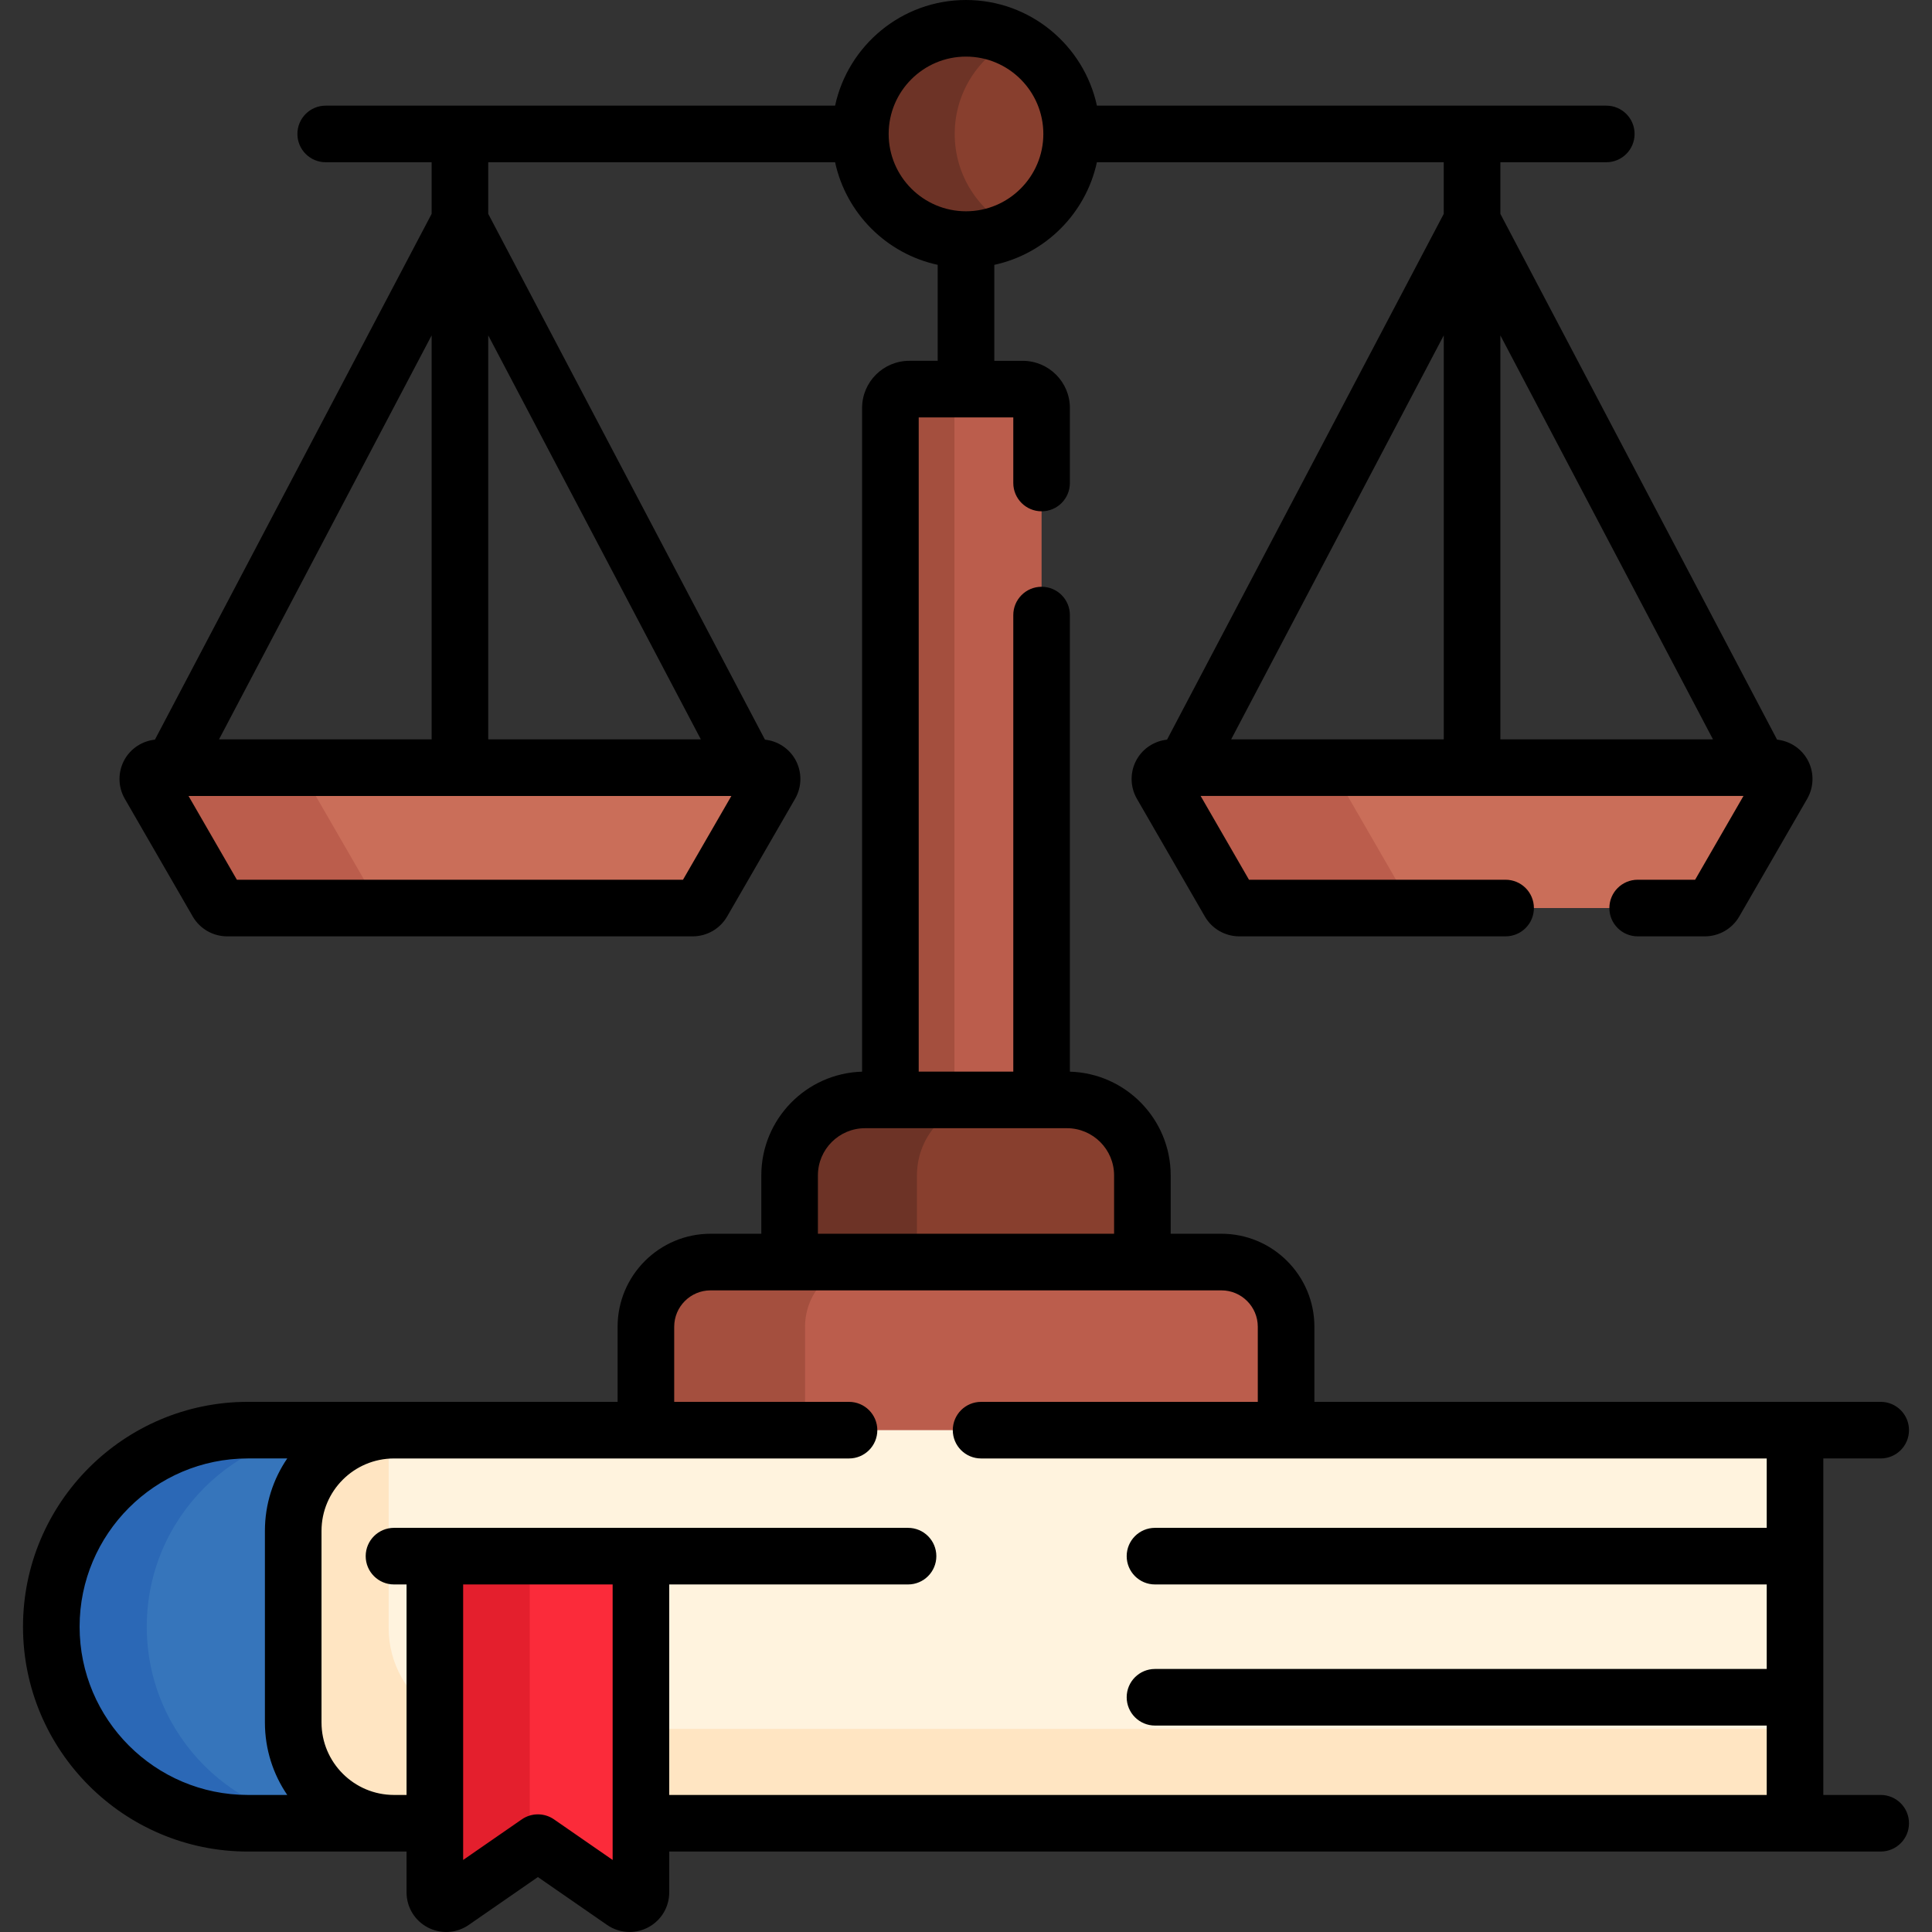<?xml version="1.0" encoding="UTF-8"?>
<svg xmlns="http://www.w3.org/2000/svg" width="128" height="128" viewBox="0 0 128 128" fill="none">
  <rect x="0" y="0" width="128" height="128" fill="#333333" stroke="none"/>
  <path d="M9.892 51.985L14.395 59.785C14.529 60.017 14.776 60.16 15.044 60.16H45.9C46.168 60.16 46.415 60.017 46.549 59.785L51.053 51.985C51.341 51.485 50.98 50.86 50.403 50.86H10.541C9.964 50.86 9.603 51.485 9.892 51.985Z" fill="#FED402"></path>
  <path d="M76.947 51.985L81.45 59.785C81.584 60.017 81.832 60.16 82.1 60.16H112.955C113.223 60.16 113.471 60.017 113.605 59.785L118.108 51.985C118.397 51.485 118.036 50.86 117.458 50.86H77.596C77.019 50.86 76.658 51.485 76.947 51.985Z" fill="#FED402"></path>
  <path d="M9.892 51.985L14.395 59.785C14.529 60.017 14.776 60.16 15.044 60.16H45.9C46.168 60.16 46.415 60.017 46.549 59.785L51.053 51.985C51.341 51.485 50.98 50.86 50.403 50.86H10.541C9.964 50.86 9.603 51.485 9.892 51.985Z" fill="#CA6E59"></path>
  <path d="M24.99 59.785L20.487 51.985C20.198 51.485 20.559 50.86 21.137 50.86H10.541C9.964 50.86 9.603 51.485 9.892 51.985L14.395 59.785C14.529 60.017 14.776 60.16 15.044 60.16H25.64C25.372 60.16 25.124 60.017 24.99 59.785Z" fill="#BB5D4C"></path>
  <path d="M76.947 51.985L81.45 59.785C81.584 60.017 81.832 60.16 82.1 60.16H112.955C113.223 60.16 113.471 60.017 113.605 59.785L118.108 51.985C118.397 51.485 118.036 50.86 117.458 50.86H77.596C77.019 50.86 76.658 51.485 76.947 51.985Z" fill="#CA6E59"></path>
  <path d="M93.355 59.785L88.852 51.985C88.563 51.485 88.924 50.86 89.501 50.86H77.597C77.02 50.86 76.659 51.485 76.947 51.985L81.451 59.785C81.585 60.017 81.832 60.16 82.1 60.16H94.005C93.737 60.16 93.489 60.017 93.355 59.785Z" fill="#BB5D4C"></path>
  <path d="M69.008 72.871V27.031C69.008 26.34 68.448 25.781 67.758 25.781H60.241C59.551 25.781 58.991 26.34 58.991 27.031V72.871L69.008 72.871Z" fill="#BB5D4C"></path>
  <path d="M63.233 72.871V27.031C63.233 26.34 63.793 25.781 64.483 25.781H60.241C59.551 25.781 58.991 26.34 58.991 27.031V72.871L63.233 72.871Z" fill="#A44F3E"></path>
  <path d="M64 15.873C67.865 15.873 70.999 12.739 70.999 8.874C70.999 5.008 67.865 1.875 64 1.875C60.134 1.875 57.001 5.008 57.001 8.874C57.001 12.739 60.134 15.873 64 15.873Z" fill="#883F2E"></path>
  <path d="M63.252 8.874C63.252 6.132 64.829 3.76 67.126 2.612C66.184 2.141 65.124 1.875 64 1.875C60.135 1.875 57.001 5.008 57.001 8.874C57.001 12.739 60.135 15.873 64 15.873C65.124 15.873 66.184 15.606 67.125 15.136C64.829 13.987 63.252 11.616 63.252 8.874Z" fill="#6D3326"></path>
  <path d="M75.686 83.614V77.871C75.686 75.11 73.448 72.871 70.686 72.871H57.314C54.553 72.871 52.314 75.11 52.314 77.871V83.614H75.686Z" fill="#883F2E"></path>
  <path d="M60.75 83.614V77.871C60.75 75.11 62.989 72.871 65.75 72.871H57.314C54.553 72.871 52.314 75.11 52.314 77.871V83.614H60.75Z" fill="#6D3326"></path>
  <path d="M85.207 95.001V87.899C85.207 85.533 83.288 83.614 80.922 83.614H47.078C44.712 83.614 42.793 85.533 42.793 87.899V95.001H85.207Z" fill="#BB5D4C"></path>
  <path d="M53.337 95.001V87.899C53.337 85.533 55.255 83.614 57.621 83.614H47.078C44.712 83.614 42.794 85.533 42.794 87.899V95.001H53.337Z" fill="#A44F3E"></path>
  <path d="M26.104 94.751C22.416 94.751 19.426 97.741 19.426 101.429V114.117C19.426 117.805 22.416 120.795 26.104 120.795H28.81V103.098H42.464V120.795H118.925V94.751H26.104Z" fill="#FFF3DE"></path>
  <path d="M26.103 120.795C22.415 120.795 19.426 117.805 19.426 114.117V101.429C19.426 97.741 22.415 94.751 26.103 94.751H16.421C9.229 94.751 3.399 100.581 3.399 107.773C3.399 114.965 9.229 120.795 16.421 120.795H26.103V120.795Z" fill="#3675BB"></path>
  <path d="M9.724 107.773C9.724 100.581 15.554 94.751 22.746 94.751H16.421C9.229 94.751 3.399 100.581 3.399 107.773C3.399 114.965 9.229 120.795 16.421 120.795H22.746C15.554 120.795 9.724 114.965 9.724 107.773Z" fill="#2B68B6"></path>
  <path d="M28.81 113.477C26.97 112.288 25.75 110.22 25.75 107.866V95.178C25.75 95.037 25.756 94.898 25.764 94.76C22.234 94.937 19.426 97.855 19.426 101.43V114.117C19.426 117.805 22.416 120.795 26.104 120.795H28.81V113.477Z" fill="#FFE5C2"></path>
  <path d="M42.464 114.543H118.925V120.795H42.464V114.543Z" fill="#FFE5C2"></path>
  <path d="M42.464 125.374V103.099H28.81V125.374C28.81 125.979 29.489 126.335 29.987 125.99L35.637 122.08L41.287 125.99C41.785 126.335 42.464 125.979 42.464 125.374Z" fill="#FB2B3A"></path>
  <path d="M35.096 103.099H28.81V125.374C28.81 125.979 29.489 126.335 29.987 125.99L35.096 122.455V103.099Z" fill="#E41F2D"></path>
  <path d="M124.601 118.92H120.8V96.626H124.601C125.636 96.626 126.476 95.787 126.476 94.751C126.476 93.716 125.636 92.876 124.601 92.876H87.082V87.899C87.082 84.503 84.319 81.739 80.922 81.739H77.561V77.871C77.561 74.147 74.583 71.106 70.883 71.001V40.75C70.883 39.715 70.044 38.875 69.008 38.875C67.973 38.875 67.133 39.715 67.133 40.75V70.996H60.867V27.656H67.133V32C67.133 33.035 67.973 33.875 69.008 33.875C70.044 33.875 70.883 33.035 70.883 32V27.031C70.883 25.308 69.482 23.906 67.758 23.906H65.875V17.547C69.265 16.814 71.94 14.139 72.672 10.749H95.652V14.169L77.319 49.004C76.492 49.092 75.744 49.569 75.323 50.297C74.855 51.107 74.855 52.112 75.323 52.922L79.826 60.722C80.293 61.532 81.165 62.035 82.1 62.035H99.75C100.785 62.035 101.625 61.195 101.625 60.16C101.625 59.124 100.785 58.285 99.75 58.285H82.749L79.545 52.734H115.51L112.306 58.285H108.5C107.464 58.285 106.625 59.124 106.625 60.16C106.625 61.195 107.464 62.035 108.5 62.035H112.955C113.89 62.035 114.761 61.532 115.229 60.722L119.732 52.922C120.199 52.112 120.199 51.106 119.732 50.297C119.311 49.568 118.563 49.092 117.736 49.003L99.403 14.169V10.749H106.421C107.457 10.749 108.296 9.909 108.296 8.874C108.296 7.838 107.457 6.999 106.421 6.999H72.673C71.809 3.003 68.25 0 64 0C59.75 0 56.19 3.003 55.327 6.999H21.579C20.543 6.999 19.704 7.838 19.704 8.874C19.704 9.909 20.543 10.749 21.579 10.749H28.597V14.168L10.264 49.004C9.437 49.092 8.689 49.569 8.268 50.297C7.8 51.107 7.8 52.112 8.268 52.922V52.922L12.771 60.723C13.239 61.532 14.11 62.035 15.044 62.035H45.9C46.835 62.035 47.706 61.532 48.173 60.722L52.677 52.922C53.144 52.113 53.144 51.107 52.677 50.297C52.256 49.569 51.508 49.092 50.681 49.004L32.347 14.169V10.749H55.327C56.06 14.139 58.734 16.814 62.125 17.546V23.905H60.241C58.518 23.905 57.116 25.307 57.116 27.03V71.001C53.417 71.106 50.439 74.146 50.439 77.871V81.739H47.078C43.681 81.739 40.918 84.502 40.918 87.899V92.876H16.421C8.207 92.876 1.524 99.559 1.524 107.773C1.524 115.987 8.206 122.67 16.421 122.67H26.935V125.373C26.935 126.353 27.474 127.244 28.341 127.699C29.209 128.153 30.248 128.09 31.054 127.532L35.637 124.36L40.22 127.532C40.669 127.842 41.19 127.999 41.713 127.999C42.13 127.999 42.548 127.9 42.933 127.698C43.8 127.243 44.339 126.353 44.339 125.373V122.669H124.601C125.636 122.669 126.476 121.83 126.476 120.794C126.476 119.759 125.636 118.92 124.601 118.92ZM95.653 48.985H81.567L95.653 22.22V48.985ZM99.403 22.22L113.489 48.985H99.403V22.22ZM28.597 22.22V48.985H14.511L28.597 22.22ZM45.25 58.285H15.694L12.49 52.735H48.455L45.25 58.285ZM46.433 48.985H32.347V22.22L46.433 48.985ZM58.876 8.874C58.876 6.048 61.175 3.75 64 3.75C66.825 3.75 69.124 6.048 69.124 8.874C69.124 11.699 66.825 13.998 64 13.998C61.175 13.998 58.876 11.699 58.876 8.874ZM54.189 77.871C54.189 76.148 55.59 74.746 57.314 74.746H70.686C72.409 74.746 73.811 76.148 73.811 77.871V81.739H54.189V77.871ZM16.421 118.92C10.274 118.92 5.274 113.92 5.274 107.773C5.274 101.627 10.274 96.626 16.421 96.626H19.031C18.097 97.996 17.551 99.65 17.551 101.429V114.117C17.551 115.896 18.097 117.55 19.031 118.92H16.421ZM40.589 123.227L36.704 120.538C36.062 120.094 35.212 120.094 34.57 120.538L30.685 123.227V104.974H40.589V123.227ZM117.05 101.224H76.521C75.485 101.224 74.646 102.063 74.646 103.099C74.646 104.134 75.485 104.974 76.521 104.974H117.05V110.573H76.521C75.485 110.573 74.646 111.412 74.646 112.448C74.646 113.483 75.485 114.323 76.521 114.323H117.05V118.92H44.339V104.974H60.16C61.196 104.974 62.035 104.134 62.035 103.099C62.035 102.063 61.196 101.224 60.16 101.224H26.103C25.068 101.224 24.228 102.063 24.228 103.099C24.228 104.134 25.068 104.974 26.103 104.974H26.935V118.92H26.103C23.455 118.92 21.301 116.765 21.301 114.117V101.429C21.301 98.781 23.455 96.627 26.103 96.627H56.25C57.285 96.627 58.125 95.787 58.125 94.752C58.125 93.716 57.285 92.877 56.25 92.877H44.668V87.9C44.668 86.571 45.749 85.49 47.078 85.49H80.922C82.251 85.49 83.332 86.571 83.332 87.9V92.877H65C63.964 92.877 63.125 93.716 63.125 94.752C63.125 95.787 63.964 96.627 65 96.627H117.05V101.224Z" fill="black"></path>
</svg>
